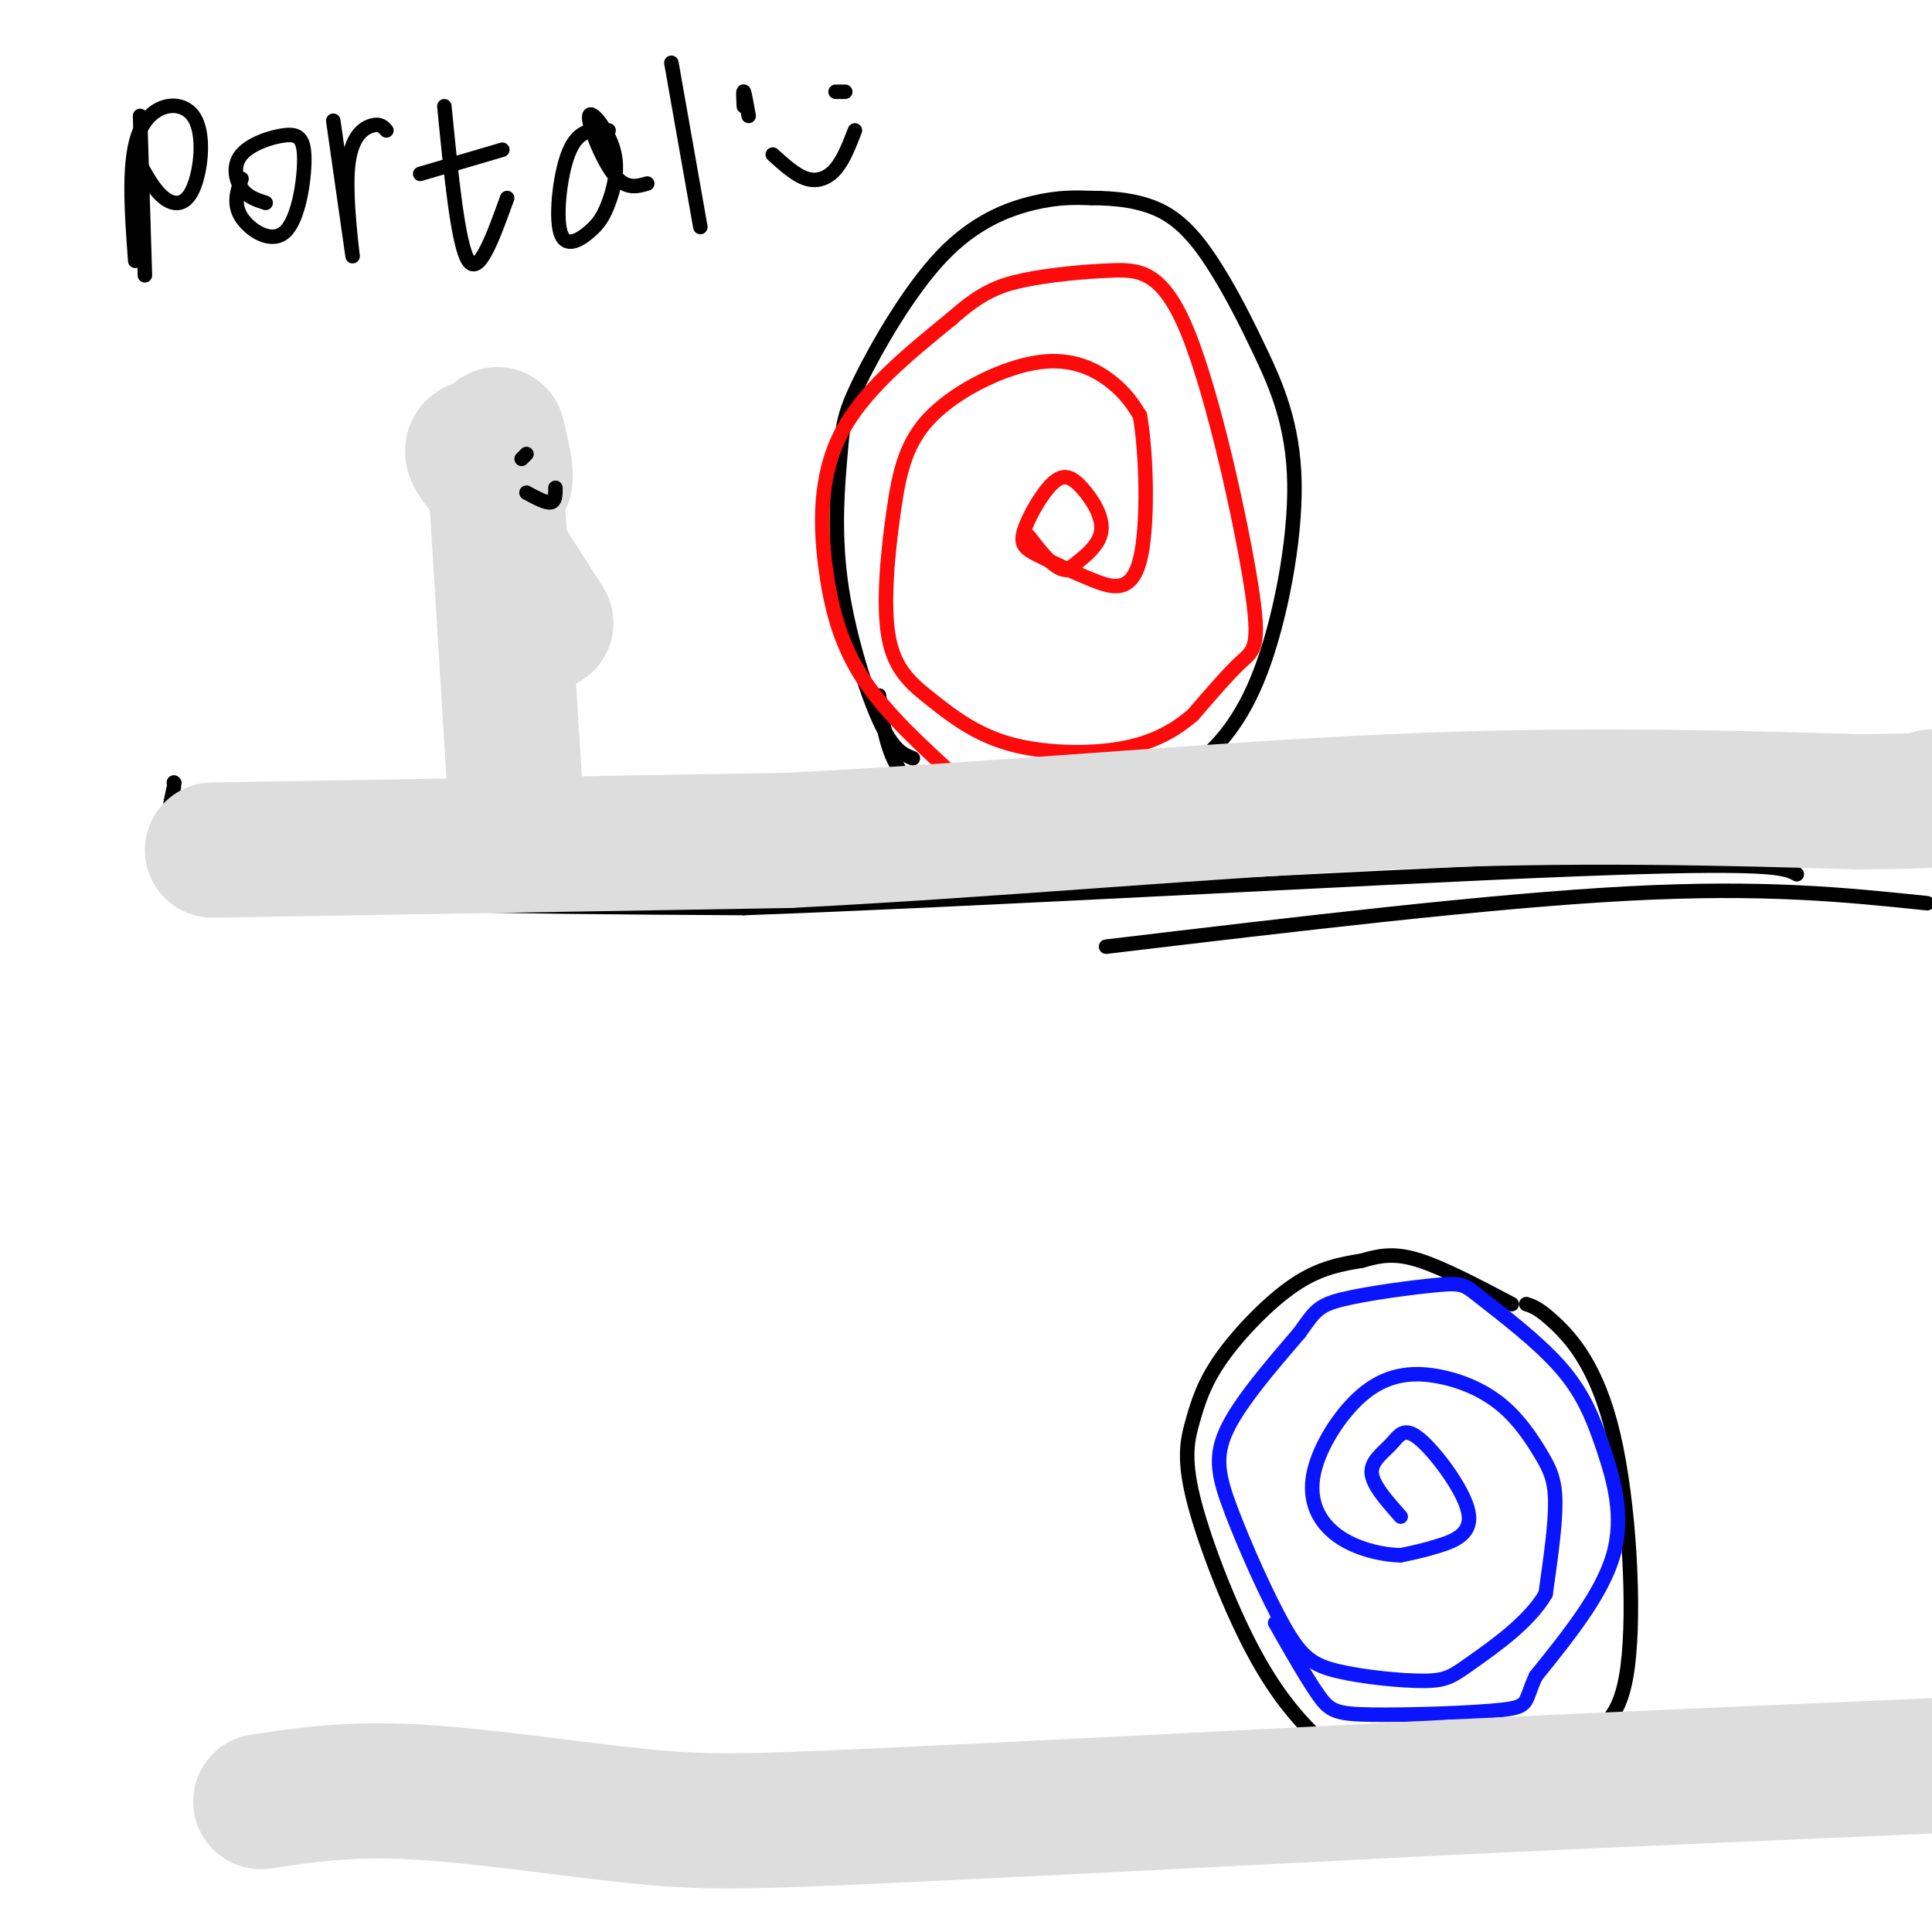 <svg viewBox='0 0 400 400' version='1.1' xmlns='http://www.w3.org/2000/svg' xmlns:xlink='http://www.w3.org/1999/xlink'><g fill='none' stroke='#000000' stroke-width='3' stroke-linecap='round' stroke-linejoin='round'><path d='M189,157c-2.058,-0.814 -4.115,-1.629 -7,-8c-2.885,-6.371 -6.597,-18.299 -8,-29c-1.403,-10.701 -0.498,-20.174 0,-26c0.498,-5.826 0.587,-8.005 4,-15c3.413,-6.995 10.150,-18.806 17,-26c6.850,-7.194 13.814,-9.770 19,-11c5.186,-1.230 8.593,-1.115 12,-1'/><path d='M226,41c4.697,-0.005 10.441,0.484 15,3c4.559,2.516 7.935,7.059 11,12c3.065,4.941 5.818,10.280 9,17c3.182,6.720 6.791,14.822 7,27c0.209,12.178 -2.982,28.433 -7,39c-4.018,10.567 -8.862,15.448 -13,19c-4.138,3.552 -7.569,5.776 -11,8'/><path d='M237,166c-5.833,2.667 -14.914,5.333 -22,6c-7.086,0.667 -12.177,-0.667 -17,-3c-4.823,-2.333 -9.378,-5.667 -12,-10c-2.622,-4.333 -3.311,-9.667 -4,-15'/><path d='M316,270c1.329,0.427 2.657,0.855 6,4c3.343,3.145 8.700,9.008 12,23c3.300,13.992 4.542,36.113 3,48c-1.542,11.887 -5.869,13.539 -13,16c-7.131,2.461 -17.065,5.730 -27,9'/><path d='M297,370c-6.343,1.522 -8.700,0.828 -12,-1c-3.300,-1.828 -7.543,-4.791 -12,-9c-4.457,-4.209 -9.128,-9.666 -14,-19c-4.872,-9.334 -9.943,-22.545 -12,-31c-2.057,-8.455 -1.098,-12.153 0,-16c1.098,-3.847 2.334,-7.843 6,-13c3.666,-5.157 9.762,-11.473 15,-15c5.238,-3.527 9.619,-4.263 14,-5'/><path d='M282,261c4.000,-1.178 7.000,-1.622 12,0c5.000,1.622 12.000,5.311 19,9'/><path d='M36,162c0.000,0.000 0.100,0.100 0.1,0.1'/><path d='M36,163c-1.511,6.956 -3.022,13.911 4,18c7.022,4.089 22.578,5.311 43,6c20.422,0.689 45.711,0.844 71,1'/><path d='M154,188c46.956,-1.667 128.844,-6.333 171,-8c42.156,-1.667 44.578,-0.333 47,1'/><path d='M37,166c0.000,0.000 240.000,-3.000 240,-3'/><path d='M277,163c60.833,-0.500 92.917,-0.250 125,0'/><path d='M399,187c-16.833,-1.750 -33.667,-3.500 -62,-2c-28.333,1.500 -68.167,6.250 -108,11'/><path d='M29,24c0.000,0.000 1.000,33.000 1,33'/><path d='M28,54c-0.783,-10.644 -1.566,-21.289 1,-27c2.566,-5.711 8.482,-6.490 11,-3c2.518,3.490 1.640,11.247 0,15c-1.640,3.753 -4.040,3.501 -6,2c-1.960,-1.501 -3.480,-4.250 -5,-7'/><path d='M55,42c-1.876,-0.604 -3.752,-1.208 -5,-3c-1.248,-1.792 -1.866,-4.773 0,-7c1.866,-2.227 6.218,-3.699 9,-4c2.782,-0.301 3.993,0.569 4,5c0.007,4.431 -1.190,12.424 -4,15c-2.810,2.576 -7.231,-0.264 -9,-3c-1.769,-2.736 -0.884,-5.368 0,-8'/><path d='M69,25c1.935,13.595 3.869,27.190 4,28c0.131,0.810 -1.542,-11.167 -1,-18c0.542,-6.833 3.298,-8.524 5,-9c1.702,-0.476 2.351,0.262 3,1'/><path d='M92,22c1.417,14.417 2.833,28.833 5,32c2.167,3.167 5.083,-4.917 8,-13'/><path d='M87,36c0.000,0.000 17.000,-5.000 17,-5'/><path d='M126,27c-3.000,-0.204 -5.999,-0.408 -8,4c-2.001,4.408 -3.003,13.428 -2,17c1.003,3.572 4.013,1.697 6,0c1.987,-1.697 2.952,-3.217 4,-6c1.048,-2.783 2.178,-6.828 1,-11c-1.178,-4.172 -4.663,-8.469 -5,-7c-0.337,1.469 2.475,8.706 5,12c2.525,3.294 4.762,2.647 7,2'/><path d='M139,13c0.000,0.000 6.000,34.000 6,34'/><path d='M160,32c2.378,2.156 4.756,4.311 7,5c2.244,0.689 4.356,-0.089 6,-2c1.644,-1.911 2.822,-4.956 4,-8'/><path d='M175,19c0.000,0.000 -2.000,0.000 -2,0'/><path d='M154,22c-0.083,-1.667 -0.167,-3.333 0,-3c0.167,0.333 0.583,2.667 1,5'/></g>
<g fill='none' stroke='#FD0A0A' stroke-width='3' stroke-linecap='round' stroke-linejoin='round'><path d='M198,161c-7.173,-6.542 -14.345,-13.083 -19,-20c-4.655,-6.917 -6.792,-14.208 -8,-23c-1.208,-8.792 -1.488,-19.083 3,-28c4.488,-8.917 13.744,-16.458 23,-24'/><path d='M197,66c6.067,-5.402 9.734,-6.909 15,-8c5.266,-1.091 12.132,-1.768 18,-2c5.868,-0.232 10.738,-0.021 16,13c5.262,13.021 10.917,38.852 13,52c2.083,13.148 0.595,13.614 -2,16c-2.595,2.386 -6.298,6.693 -10,11'/><path d='M247,148c-3.769,3.233 -8.193,5.816 -15,7c-6.807,1.184 -15.998,0.970 -23,-1c-7.002,-1.970 -11.814,-5.695 -16,-9c-4.186,-3.305 -7.744,-6.189 -9,-13c-1.256,-6.811 -0.209,-17.549 1,-26c1.209,-8.451 2.582,-14.616 8,-20c5.418,-5.384 14.882,-9.988 22,-11c7.118,-1.012 11.891,1.568 15,4c3.109,2.432 4.555,4.716 6,7'/><path d='M236,86c1.375,7.564 1.812,22.975 0,30c-1.812,7.025 -5.873,5.666 -10,4c-4.127,-1.666 -8.319,-3.638 -11,-5c-2.681,-1.362 -3.851,-2.114 -3,-5c0.851,-2.886 3.723,-7.908 6,-10c2.277,-2.092 3.959,-1.256 6,1c2.041,2.256 4.440,5.930 4,9c-0.440,3.070 -3.720,5.535 -7,8'/><path d='M221,118c-2.500,0.167 -5.250,-3.417 -8,-7'/></g>
<g fill='none' stroke='#0A14FD' stroke-width='3' stroke-linecap='round' stroke-linejoin='round'><path d='M290,314c-2.897,-3.262 -5.795,-6.525 -6,-9c-0.205,-2.475 2.282,-4.163 4,-6c1.718,-1.837 2.667,-3.822 6,-1c3.333,2.822 9.051,10.452 10,15c0.949,4.548 -2.872,6.014 -6,7c-3.128,0.986 -5.564,1.493 -8,2'/><path d='M290,322c-3.752,-0.067 -9.133,-1.233 -13,-4c-3.867,-2.767 -6.222,-7.134 -5,-13c1.222,-5.866 6.021,-13.231 11,-17c4.979,-3.769 10.138,-3.944 15,-3c4.862,0.944 9.427,3.006 13,6c3.573,2.994 6.154,6.922 8,10c1.846,3.078 2.956,5.308 3,10c0.044,4.692 -0.978,11.846 -2,19'/><path d='M320,330c-3.356,5.850 -10.747,10.976 -15,14c-4.253,3.024 -5.368,3.947 -10,4c-4.632,0.053 -12.783,-0.765 -18,-2c-5.217,-1.235 -7.502,-2.888 -11,-9c-3.498,-6.112 -8.211,-16.684 -11,-24c-2.789,-7.316 -3.654,-11.376 -1,-17c2.654,-5.624 8.827,-12.812 15,-20'/><path d='M269,276c3.231,-4.495 3.808,-5.733 9,-7c5.192,-1.267 15.000,-2.565 20,-3c5.000,-0.435 5.190,-0.009 9,3c3.810,3.009 11.238,8.600 16,14c4.762,5.400 6.859,10.608 9,17c2.141,6.392 4.326,13.969 2,22c-2.326,8.031 -9.163,16.515 -16,25'/><path d='M318,347c-2.571,5.376 -0.998,6.317 -7,7c-6.002,0.683 -19.577,1.107 -27,1c-7.423,-0.107 -8.692,-0.745 -11,-4c-2.308,-3.255 -5.654,-9.128 -9,-15'/></g>
<g fill='none' stroke='#DDDDDD' stroke-width='28' stroke-linecap='round' stroke-linejoin='round'><path d='M44,176c0.000,0.000 119.000,-2.000 119,-2'/><path d='M163,174c41.978,-2.089 87.422,-6.311 125,-8c37.578,-1.689 67.289,-0.844 97,0'/><path d='M385,166c18.667,-0.167 16.833,-0.583 15,-1'/><path d='M54,373c9.065,-1.375 18.131,-2.750 32,-2c13.869,0.750 32.542,3.625 46,5c13.458,1.375 21.702,1.250 49,0c27.298,-1.250 73.649,-3.625 120,-6'/><path d='M301,370c38.833,-1.833 75.917,-3.417 113,-5'/><path d='M103,90c1.178,4.867 2.356,9.733 1,10c-1.356,0.267 -5.244,-4.067 -6,-6c-0.756,-1.933 1.622,-1.467 4,-1'/><path d='M103,105c0.000,0.000 4.000,65.000 4,65'/><path d='M106,118c0.000,0.000 7.000,11.000 7,11'/></g>
<g fill='none' stroke='#000000' stroke-width='3' stroke-linecap='round' stroke-linejoin='round'><path d='M115,101c0.000,1.417 0.000,2.833 -1,3c-1.000,0.167 -3.000,-0.917 -5,-2'/><path d='M109,94c0.000,0.000 -1.000,1.000 -1,1'/></g>
</svg>